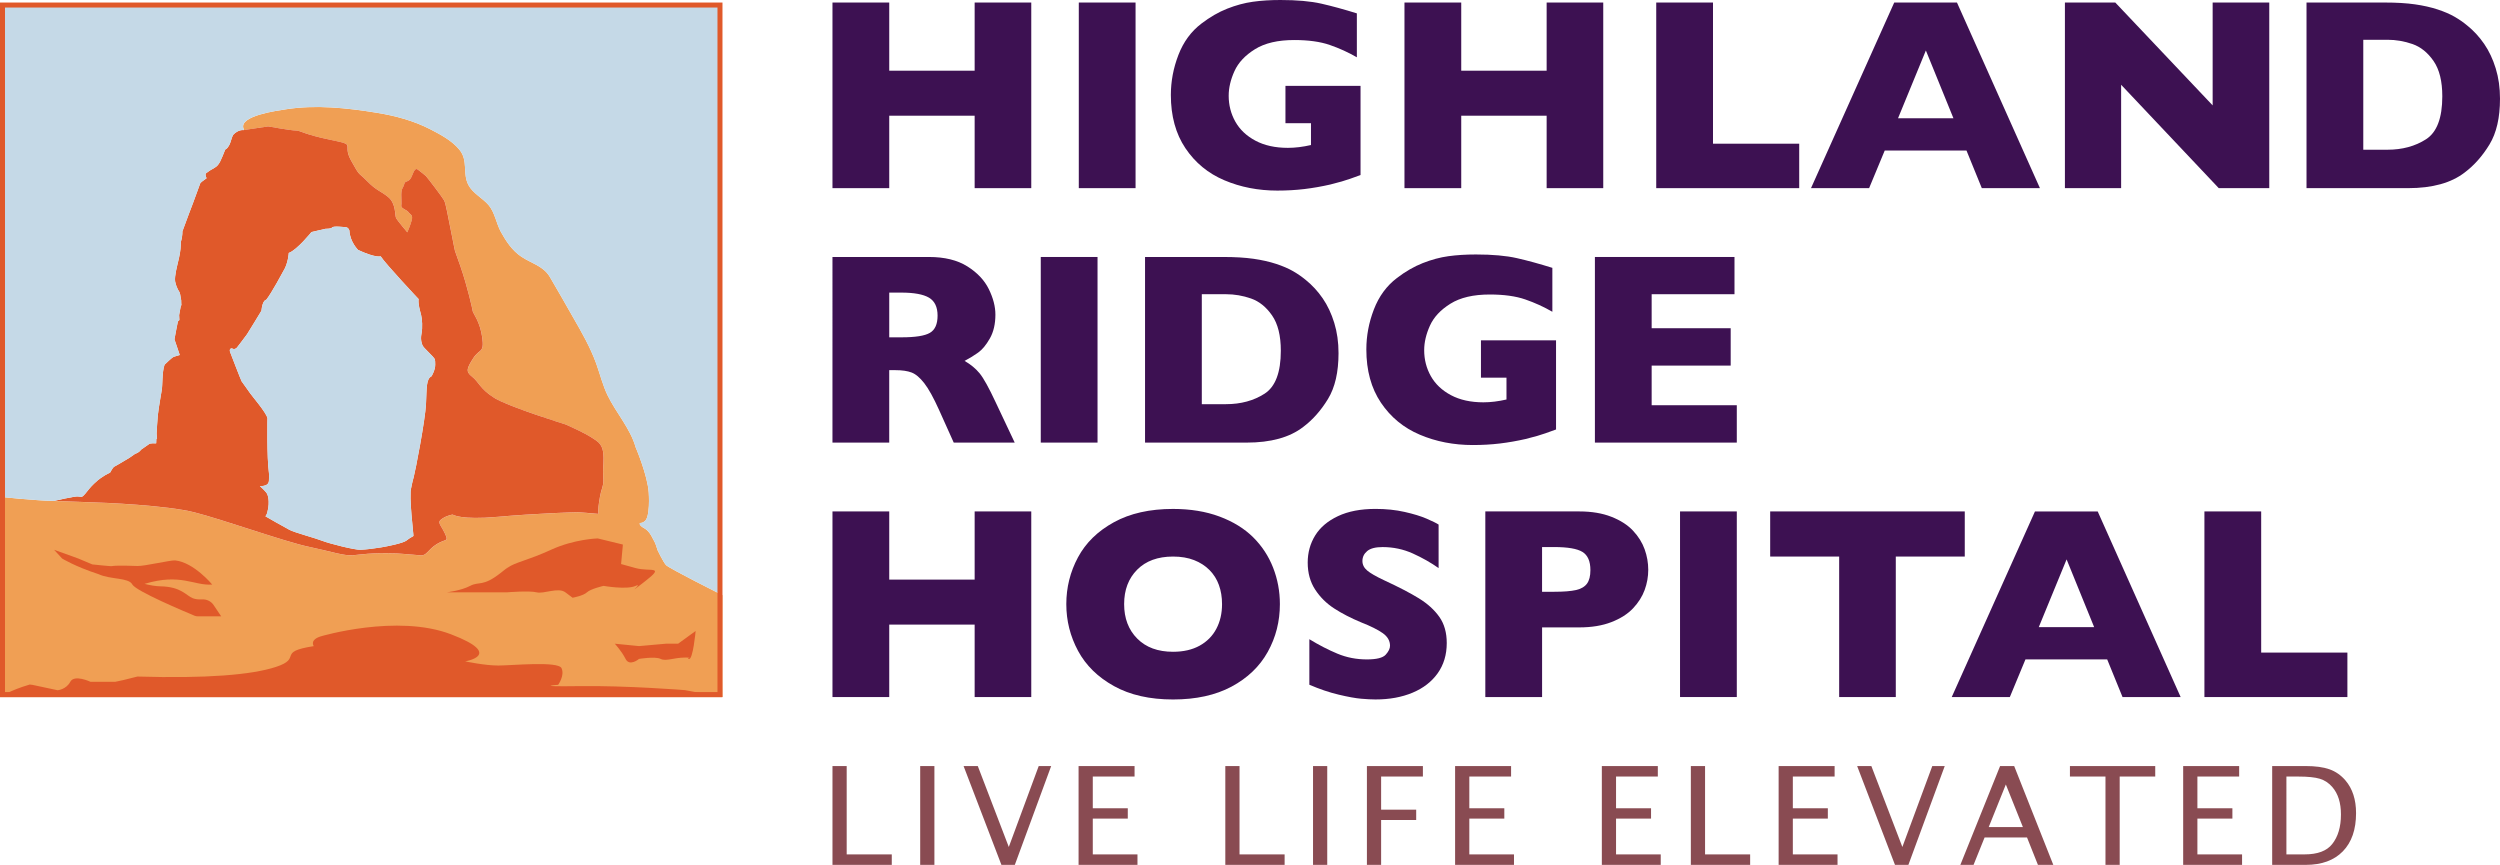 <?xml version="1.0" encoding="utf-8"?>
<!-- Generator: Adobe Illustrator 23.1.0, SVG Export Plug-In . SVG Version: 6.00 Build 0)  -->
<svg version="1.1" id="Layer_1" xmlns="http://www.w3.org/2000/svg" xmlns:xlink="http://www.w3.org/1999/xlink" x="0px" y="0px"
	 viewBox="0 0 173.437 60" style="enable-background:new 0 0 173.437 60;" xml:space="preserve">
<style type="text/css">
	.st0{fill:#3D1152;}
	.st1{fill:#894B52;}
	.st2{fill:#F09F54;}
	.st3{fill:#E0592A;}
	.st4{fill:#C5D9E7;}
</style>
<g>
	<polygon class="st0" points="71.544,13.053 67.616,13.053 67.616,8.027 61.691,8.027 
		61.691,13.053 57.753,13.053 57.753,0.176 61.691,0.176 61.691,4.905 
		67.616,4.905 67.616,0.176 71.544,0.176 	"/>
	<rect x="74.841" y="0.176" class="st0" width="3.938" height="12.877"/>
	<path class="st0" d="M94.387,12.143c-0.283,0.105-0.525,0.192-0.725,0.261
		c-0.201,0.068-0.394,0.13-0.579,0.185c-0.185,0.056-0.454,0.127-0.805,0.214
		c-0.597,0.136-1.192,0.24-1.785,0.312c-0.593,0.071-1.22,0.107-1.879,0.107
		c-1.325,0-2.55-0.239-3.674-0.716c-1.124-0.476-2.024-1.217-2.699-2.22
		c-0.675-1.003-1.013-2.236-1.013-3.698c0-0.942,0.174-1.866,0.523-2.773
		c0.349-0.908,0.881-1.634,1.597-2.179c0.59-0.452,1.188-0.797,1.794-1.036
		c0.606-0.238,1.198-0.398,1.776-0.478C87.494,0.04,88.132,0,88.829,0
		c1.149,0,2.098,0.085,2.845,0.255c0.747,0.17,1.567,0.395,2.458,0.673v3.047
		c-0.59-0.341-1.215-0.626-1.874-0.854c-0.659-0.229-1.482-0.344-2.468-0.344
		c-1.137,0-2.046,0.212-2.727,0.637c-0.682,0.424-1.156,0.931-1.422,1.519
		c-0.267,0.589-0.401,1.158-0.401,1.71c0,0.651,0.154,1.25,0.462,1.798
		c0.308,0.548,0.773,0.988,1.394,1.319c0.622,0.331,1.372,0.497,2.252,0.497
		c0.502,0,1.036-0.066,1.601-0.196V8.548h-1.771V5.955h5.209V12.143z"/>
	<polygon class="st0" points="111.225,13.053 107.298,13.053 107.298,8.027 101.373,8.027 
		101.373,13.053 97.435,13.053 97.435,0.176 101.373,0.176 101.373,4.905 
		107.298,4.905 107.298,0.176 111.225,0.176 	"/>
	<polygon class="st0" points="124.82,13.053 114.901,13.053 114.901,0.176 118.839,0.176 
		118.839,9.969 124.82,9.969 	"/>
	<path class="st0" d="M141.52,13.053h-4.032l-1.064-2.611h-5.671l-1.084,2.611h-4.031
		l5.774-12.877h4.352L141.52,13.053z M135.519,8.203l-1.912-4.701l-1.931,4.701
		H135.519z"/>
	<polygon class="st0" points="157.43,13.053 153.926,13.053 147.153,5.88 147.153,13.053 
		143.253,13.053 143.253,0.176 146.748,0.176 153.502,7.311 153.502,0.176 
		157.43,0.176 	"/>
	<path class="st0" d="M173.437,6.847c0,1.319-0.243,2.378-0.73,3.177
		c-0.487,0.799-1.06,1.446-1.719,1.942c-0.936,0.725-2.245,1.087-3.928,1.087
		h-7.046V0.176h5.426c0.817,0,1.515,0.042,2.096,0.125
		c0.581,0.084,1.104,0.201,1.568,0.353c0.465,0.152,0.86,0.323,1.187,0.511
		c0.326,0.189,0.618,0.392,0.876,0.609c0.446,0.359,0.837,0.784,1.173,1.273
		c0.336,0.489,0.603,1.056,0.801,1.7C173.339,5.392,173.437,6.091,173.437,6.847
		 M169.434,6.68c0-1.047-0.202-1.863-0.607-2.448
		c-0.405-0.585-0.892-0.977-1.46-1.176c-0.568-0.198-1.148-0.297-1.738-0.297
		h-1.677v7.628h1.677c1.03,0,1.921-0.242,2.675-0.725
		C169.057,9.179,169.434,8.185,169.434,6.68"/>
	<path class="st0" d="M70.395,30.705h-4.23l-1.027-2.285
		c-0.377-0.836-0.716-1.448-1.017-1.835c-0.301-0.387-0.595-0.635-0.881-0.743
		c-0.286-0.108-0.655-0.162-1.107-0.162h-0.443v5.026h-3.938V17.828h6.698
		c1.08,0,1.965,0.217,2.656,0.65c0.691,0.434,1.188,0.96,1.493,1.58
		c0.304,0.62,0.457,1.208,0.457,1.766c0,0.65-0.127,1.2-0.381,1.649
		c-0.255,0.449-0.523,0.776-0.806,0.98c-0.282,0.204-0.6,0.4-0.951,0.585
		c0.421,0.242,0.768,0.528,1.041,0.859c0.273,0.331,0.645,1.002,1.116,2.012
		L70.395,30.705z M65.044,21.897c0-0.595-0.198-1.009-0.593-1.245
		c-0.396-0.235-1.04-0.353-1.931-0.353h-0.829v3.103h0.848
		c0.961,0,1.618-0.103,1.973-0.311C64.867,22.884,65.044,22.486,65.044,21.897"/>
	<rect x="72.203" y="17.828" class="st0" width="3.938" height="12.877"/>
	<path class="st0" d="M92.86,24.5c0,1.319-0.243,2.378-0.73,3.177
		c-0.487,0.799-1.06,1.446-1.719,1.942c-0.936,0.725-2.245,1.087-3.928,1.087
		h-7.046V17.828h5.426c0.817,0,1.515,0.042,2.096,0.125
		c0.581,0.084,1.104,0.201,1.568,0.353c0.465,0.152,0.86,0.323,1.187,0.511
		c0.326,0.189,0.618,0.392,0.876,0.609c0.446,0.359,0.837,0.784,1.173,1.273
		c0.336,0.489,0.603,1.056,0.801,1.7C92.762,23.044,92.86,23.743,92.86,24.5
		 M88.857,24.332c0-1.047-0.202-1.863-0.607-2.448
		c-0.405-0.585-0.892-0.977-1.46-1.176c-0.568-0.198-1.148-0.297-1.738-0.297
		h-1.677v7.628h1.677c1.03,0,1.921-0.242,2.675-0.725
		C88.48,26.831,88.857,25.837,88.857,24.332"/>
	<path class="st0" d="M107.949,29.795c-0.283,0.105-0.525,0.192-0.725,0.261
		c-0.201,0.068-0.394,0.13-0.579,0.185c-0.185,0.056-0.454,0.127-0.805,0.214
		c-0.597,0.136-1.192,0.24-1.785,0.312c-0.593,0.071-1.22,0.107-1.879,0.107
		c-1.325,0-2.55-0.239-3.674-0.716c-1.124-0.476-2.024-1.217-2.699-2.22
		c-0.675-1.003-1.013-2.236-1.013-3.698c0-0.942,0.174-1.866,0.523-2.773
		c0.349-0.908,0.881-1.634,1.597-2.179c0.59-0.452,1.188-0.797,1.794-1.036
		c0.606-0.238,1.198-0.398,1.776-0.478c0.578-0.08,1.215-0.12,1.912-0.12
		c1.149,0,2.098,0.085,2.845,0.255c0.747,0.17,1.567,0.395,2.458,0.673v3.047
		c-0.59-0.341-1.215-0.626-1.874-0.854c-0.659-0.229-1.482-0.344-2.468-0.344
		c-1.137,0-2.046,0.212-2.727,0.637c-0.682,0.424-1.156,0.931-1.422,1.519
		c-0.267,0.589-0.401,1.158-0.401,1.71c0,0.651,0.154,1.25,0.462,1.798
		c0.308,0.548,0.773,0.988,1.394,1.319c0.622,0.331,1.372,0.497,2.252,0.497
		c0.502,0,1.036-0.066,1.601-0.196v-1.514h-1.771v-2.592h5.209V29.795z"/>
	<polygon class="st0" points="120.49,30.705 110.646,30.705 110.646,17.828 120.33,17.828 
		120.33,20.411 114.583,20.411 114.583,22.771 120.066,22.771 120.066,25.363 
		114.583,25.363 114.583,28.113 120.49,28.113 	"/>
	<polygon class="st0" points="71.544,48.358 67.616,48.358 67.616,43.331 61.691,43.331 
		61.691,48.358 57.753,48.358 57.753,35.48 61.691,35.48 61.691,40.21 
		67.616,40.21 67.616,35.48 71.544,35.48 	"/>
	<path class="st0" d="M88.792,41.91c0,1.201-0.281,2.307-0.843,3.317
		c-0.562,1.01-1.399,1.812-2.51,2.407c-1.112,0.595-2.465,0.892-4.06,0.892
		c-1.614,0-2.98-0.31-4.097-0.929c-1.118-0.619-1.948-1.434-2.492-2.443
		c-0.543-1.01-0.815-2.091-0.815-3.242c0-1.158,0.27-2.241,0.81-3.247
		c0.54-1.007,1.37-1.818,2.491-2.434c1.121-0.616,2.488-0.924,4.102-0.924
		c1.206,0,2.281,0.176,3.227,0.529c0.945,0.354,1.722,0.832,2.331,1.436
		c0.609,0.604,1.071,1.307,1.385,2.109C88.634,40.18,88.792,41.024,88.792,41.91
		 M84.779,41.91c0-0.483-0.072-0.924-0.217-1.324
		c-0.144-0.4-0.362-0.746-0.655-1.041c-0.292-0.294-0.648-0.523-1.069-0.688
		c-0.421-0.164-0.908-0.246-1.46-0.246c-1.055,0-1.884,0.304-2.487,0.911
		c-0.603,0.607-0.904,1.403-0.904,2.388c0,0.985,0.303,1.783,0.909,2.392
		c0.606,0.611,1.433,0.915,2.482,0.915c0.722,0,1.338-0.141,1.847-0.423
		c0.508-0.281,0.895-0.672,1.158-1.17C84.647,43.125,84.779,42.554,84.779,41.91"
		/>
	<path class="st0" d="M100.368,44.613c0,0.805-0.209,1.502-0.626,2.091
		c-0.418,0.589-1,1.039-1.747,1.352c-0.747,0.313-1.604,0.469-2.571,0.469
		c-0.27,0-0.601-0.017-0.994-0.051c-0.393-0.034-0.914-0.129-1.564-0.284
		c-0.65-0.154-1.326-0.384-2.03-0.687v-3.159
		c0.66,0.403,1.308,0.738,1.945,1.003c0.637,0.267,1.32,0.4,2.049,0.4
		c0.672,0,1.107-0.11,1.305-0.33c0.198-0.22,0.297-0.426,0.297-0.618
		c0-0.347-0.17-0.639-0.509-0.878c-0.339-0.238-0.832-0.484-1.479-0.738
		c-0.716-0.297-1.344-0.621-1.884-0.971c-0.54-0.35-0.981-0.788-1.324-1.315
		c-0.342-0.526-0.514-1.149-0.514-1.867c0-0.694,0.173-1.321,0.518-1.882
		c0.345-0.56,0.873-1.008,1.583-1.342c0.71-0.335,1.576-0.501,2.6-0.501
		c0.728,0,1.402,0.069,2.02,0.209c0.619,0.139,1.129,0.296,1.531,0.469
		c0.402,0.174,0.678,0.31,0.829,0.409v3.019
		c-0.534-0.377-1.129-0.715-1.785-1.012c-0.656-0.297-1.358-0.446-2.106-0.446
		c-0.489,0-0.845,0.093-1.064,0.278c-0.22,0.186-0.33,0.415-0.33,0.688
		c0,0.254,0.11,0.474,0.33,0.66c0.219,0.186,0.612,0.412,1.178,0.678
		c1.005,0.465,1.809,0.883,2.411,1.254c0.603,0.372,1.075,0.801,1.418,1.287
		C100.197,43.283,100.368,43.889,100.368,44.613"/>
	<path class="st0" d="M114.347,39.531c0,0.477-0.083,0.943-0.249,1.398
		c-0.167,0.455-0.435,0.88-0.806,1.273c-0.371,0.393-0.871,0.712-1.502,0.957
		c-0.631,0.245-1.374,0.367-2.227,0.367h-2.581v4.831h-3.938V35.48h6.519
		c0.854,0,1.596,0.124,2.227,0.372c0.631,0.248,1.132,0.57,1.502,0.966
		c0.371,0.397,0.639,0.827,0.806,1.292
		C114.264,38.575,114.347,39.048,114.347,39.531 M110.334,39.549
		c0-0.613-0.184-1.033-0.551-1.259c-0.368-0.226-1.025-0.339-1.974-0.339h-0.829
		v3.103h0.848c0.653,0,1.155-0.04,1.507-0.12
		c0.352-0.081,0.606-0.23,0.763-0.446C110.256,40.272,110.334,39.959,110.334,39.549"
		/>
	<rect x="116.552" y="35.48" class="st0" width="3.938" height="12.877"/>
	<polygon class="st0" points="136.305,38.611 131.52,38.611 131.52,48.358 127.592,48.358 
		127.592,38.611 122.806,38.611 122.806,35.48 136.305,35.48 	"/>
	<path class="st0" d="M151.282,48.358h-4.032l-1.064-2.611h-5.671l-1.083,2.611h-4.031
		l5.774-12.877h4.352L151.282,48.358z M145.282,43.508l-1.912-4.701l-1.931,4.701
		H145.282z"/>
	<polygon class="st0" points="162.85,48.358 152.931,48.358 152.931,35.48 156.869,35.48 
		156.869,45.273 162.85,45.273 	"/>
	<polygon class="st1" points="57.753,60 57.753,53.144 58.739,53.144 58.739,59.273 
		61.867,59.273 61.867,60 	"/>
	<rect x="63.838" y="53.144" class="st1" width="0.986" height="6.856"/>
	<polygon class="st1" points="69.473,60 66.848,53.144 67.834,53.144 69.985,58.759 
		72.061,53.144 72.925,53.144 70.403,60 	"/>
	<polygon class="st1" points="74.826,60 74.826,53.144 78.71,53.144 78.71,53.872 
		75.812,53.872 75.812,56.072 78.24,56.072 78.24,56.79 75.812,56.79 
		75.812,59.273 78.912,59.273 78.912,60 	"/>
	<polygon class="st1" points="85.006,60 85.006,53.144 85.992,53.144 85.992,59.273 
		89.12,59.273 89.12,60 	"/>
	<rect x="91.091" y="53.144" class="st1" width="0.986" height="6.856"/>
	<polygon class="st1" points="94.829,60 94.829,53.144 98.713,53.144 98.713,53.872 
		95.815,53.872 95.815,56.169 98.248,56.169 98.248,56.887 95.815,56.887 
		95.815,60 	"/>
	<polygon class="st1" points="100.947,60 100.947,53.144 104.831,53.144 104.831,53.872 
		101.934,53.872 101.934,56.072 104.362,56.072 104.362,56.79 101.934,56.79 
		101.934,59.273 105.033,59.273 105.033,60 	"/>
	<polygon class="st1" points="111.127,60 111.127,53.144 115.011,53.144 115.011,53.872 
		112.113,53.872 112.113,56.072 114.541,56.072 114.541,56.79 112.113,56.79 
		112.113,59.273 115.213,59.273 115.213,60 	"/>
	<polygon class="st1" points="117.302,60 117.302,53.144 118.288,53.144 118.288,59.273 
		121.416,59.273 121.416,60 	"/>
	<polygon class="st1" points="123.392,60 123.392,53.144 127.276,53.144 127.276,53.872 
		124.378,53.872 124.378,56.072 126.806,56.072 126.806,56.79 124.378,56.79 
		124.378,59.273 127.478,59.273 127.478,60 	"/>
	<polygon class="st1" points="131.464,60 128.839,53.144 129.825,53.144 131.976,58.759 
		134.052,53.144 134.916,53.144 132.394,60 	"/>
	<path class="st1" d="M141.381,60l-0.756-1.899h-2.945l-0.765,1.899h-0.916l2.757-6.855
		h0.977l2.714,6.855H141.381z M140.338,57.378l-1.183-2.955l-1.188,2.955H140.338z"/>
	<polygon class="st1" points="146.067,60 146.067,53.872 143.601,53.872 143.601,53.144 
		149.519,53.144 149.519,53.872 147.053,53.872 147.053,60 	"/>
	<polygon class="st1" points="151.457,60 151.457,53.144 155.341,53.144 155.341,53.872 
		152.444,53.872 152.444,56.072 154.872,56.072 154.872,56.79 152.444,56.79 
		152.444,59.273 155.543,59.273 155.543,60 	"/>
	<path class="st1" d="M157.632,60v-6.856h2.311c0.689,0,1.245,0.076,1.67,0.227
		c0.424,0.152,0.791,0.408,1.101,0.769c0.491,0.574,0.737,1.331,0.737,2.27
		c0,1.139-0.305,2.023-0.916,2.65c-0.61,0.627-1.47,0.94-2.578,0.94H157.632z
		 M158.618,59.273h1.263c0.902,0,1.54-0.239,1.916-0.718
		c0.404-0.509,0.606-1.193,0.606-2.052c0-0.806-0.199-1.439-0.596-1.899
		c-0.241-0.281-0.529-0.473-0.864-0.576c-0.335-0.104-0.839-0.155-1.512-0.155
		h-0.812V59.273z"/>
	<path class="st2" d="M50.122,41.291c0,0-3.716-1.866-3.917-2.09
		c-0.201-0.224-0.586-1.035-0.586-1.035s-0.157-0.526-0.227-0.612
		c-0.07-0.086-0.271-0.681-0.691-0.905c-0.42-0.224-0.306-0.362-0.306-0.362
		c0.21-0.009,0.289-0.095,0.289-0.095c0.455-0.224,0.323-2.009,0.323-2.009
		c-0.079-1.216-0.909-3.156-0.909-3.156c-0.367-1.302-1.365-2.398-1.946-3.601
		c-0.342-0.707-0.525-1.476-0.792-2.213c-0.406-1.121-1.005-2.163-1.601-3.198
		c-0.537-0.934-1.062-1.877-1.613-2.803c-0.456-0.765-1.253-0.924-1.971-1.401
		c-0.632-0.42-1.057-1.059-1.417-1.707c-0.327-0.59-0.427-1.377-0.868-1.885
		c-0.415-0.479-1.087-0.809-1.388-1.377c-0.433-0.817-0.002-1.685-0.624-2.45
		c-0.515-0.634-1.303-1.05-2.02-1.421c-1.156-0.597-2.434-0.939-3.716-1.147
		c-2.076-0.337-4.248-0.572-6.339-0.236c-0.499,0.08-3.258,0.435-2.907,1.34
		c0.014,0.035,0.023,0.066,0.031,0.094l1.682-0.251c0,0,1.574,0.285,1.915,0.285
		c0.341,0,0.525,0.259,2.413,0.647c1.888,0.388,0.761,0.233,1.416,1.423
		c0.656,1.19,0.472,0.776,1.128,1.449c0.656,0.673,0.944,0.673,1.469,1.112
		c0.525,0.44,0.446,1.242,0.525,1.423c0.079,0.181,0.787,1.009,0.787,1.009
		s0.236-0.543,0.315-0.879c0.079-0.336-0.131-0.362-0.236-0.517
		c-0.105-0.155-0.525-0.259-0.498-0.44c0.026-0.181,0-0.31,0-0.776
		c0-0.466,0.157-0.492,0.21-0.75c0.052-0.259,0.341-0.052,0.525-0.543
		c0.184-0.492,0.289-0.543,0.42-0.44c0.131,0.104,0.446,0.336,0.551,0.44
		c0.105,0.103,1.128,1.449,1.259,1.681c0.131,0.233,0.236,0.957,0.551,2.483
		c0.315,1.526,0.052,0.543,0.577,2.07c0.525,1.526,0.839,3.001,0.866,3.156
		c0.026,0.155,0.498,0.698,0.656,1.811c0.157,1.112-0.21,0.776-0.629,1.449
		c-0.42,0.673-0.551,0.905-0.079,1.268c0.472,0.362,0.551,0.854,1.547,1.475
		c0.997,0.621,4.931,1.837,4.931,1.837s1.836,0.776,2.334,1.293
		c0.498,0.517,0.236,1.449,0.289,2.302c0.052,0.854-0.105,0.569-0.289,1.811
		c-0.069,0.465-0.063,0.697-0.03,0.805c-0.403-0.035-1.315-0.114-1.437-0.118
		c-0.158-0.005-2.992,0.089-5.562,0.321c-2.57,0.233-3.121-0.155-3.121-0.155
		s-0.341,0.026-0.734,0.285c-0.393,0.259-0.105,0.388,0.184,1.009
		c0.289,0.621,0.079,0.362-0.551,0.75c-0.629,0.388-0.708,0.828-1.128,0.782
		c-0.42-0.046-1.679-0.135-1.679-0.135c-1.888-0.052-2.387,0.078-3.016,0.129
		c-0.629,0.052-1.495-0.259-3.095-0.595c-1.6-0.336-5.954-1.889-7.895-2.38
		c-1.941-0.491-6.241-0.677-7.29-0.703l-2.453-0.09
		C2.387,34.726,0,34.467,0,34.467v13.892h32.331h17.791
		C50.105,48.04,50.122,41.291,50.122,41.291"/>
	<path class="st3" d="M15.345,42.759l-0.526-0.785c-0.179-0.267-0.489-0.411-0.813-0.392
		c-0.2,0.011-0.428-0.001-0.624-0.077c-0.467-0.182-0.807-0.804-2.244-0.828
		c-0.328-0.005-0.714-0.072-1.113-0.17c2.516-0.762,3.43,0.142,4.697,0.047
		c0,0-1.27-1.54-2.571-1.676c-0.29-0.03-2.144,0.404-2.602,0.388
		c-2.51-0.086-1.198,0.091-2.453-0.039c-0.265-0.027-0.491-0.05-0.693-0.071
		l-0.968-0.408l-1.683-0.607l0.558,0.607c0,0,0.903,0.558,2.524,1.084
		c0.828,0.384,2.091,0.228,2.343,0.712c0.239,0.46,3.683,1.907,4.322,2.172
		c0.067,0.028,0.139,0.042,0.212,0.042H15.345z"/>
	<path class="st3" d="M13.494,35.545c1.941,0.492,6.295,2.044,7.895,2.38
		c1.6,0.336,2.465,0.647,3.095,0.595c0.629-0.052,1.128-0.181,3.016-0.129
		c0,0,1.259,0.089,1.679,0.135c0.42,0.046,0.498-0.394,1.128-0.782
		c0.629-0.388,0.839-0.129,0.551-0.75c-0.289-0.621-0.577-0.75-0.184-1.009
		c0.393-0.259,0.734-0.285,0.734-0.285s0.551,0.388,3.121,0.155
		c2.57-0.233,5.405-0.326,5.562-0.321c0.122,0.003,1.034,0.082,1.437,0.118
		c-0.033-0.108-0.039-0.34,0.03-0.805c0.184-1.242,0.341-0.957,0.289-1.811
		c-0.052-0.854,0.21-1.785-0.289-2.302c-0.498-0.517-2.334-1.293-2.334-1.293
		s-3.934-1.216-4.931-1.837c-0.997-0.621-1.075-1.112-1.547-1.475
		c-0.472-0.362-0.341-0.595,0.079-1.268c0.42-0.673,0.787-0.336,0.629-1.449
		c-0.157-1.112-0.629-1.656-0.656-1.811c-0.026-0.155-0.341-1.63-0.866-3.156
		c-0.525-1.526-0.262-0.543-0.577-2.07c-0.315-1.526-0.42-2.251-0.551-2.483
		c-0.131-0.233-1.154-1.578-1.259-1.681c-0.105-0.103-0.42-0.336-0.551-0.44
		c-0.131-0.104-0.236-0.052-0.42,0.44c-0.184,0.492-0.472,0.285-0.525,0.543
		c-0.052,0.259-0.21,0.285-0.21,0.75c0,0.466,0.026,0.595,0,0.776
		c-0.026,0.181,0.393,0.285,0.498,0.44c0.105,0.155,0.315,0.181,0.236,0.517
		c-0.079,0.336-0.315,0.88-0.315,0.88s-0.708-0.828-0.787-1.009
		c-0.079-0.181,0-0.983-0.525-1.423c-0.525-0.44-0.813-0.44-1.469-1.112
		c-0.656-0.673-0.472-0.259-1.128-1.449c-0.656-1.19,0.472-1.035-1.416-1.423
		c-1.888-0.388-2.072-0.647-2.413-0.647c-0.341,0-1.915-0.285-1.915-0.285
		l-1.682,0.251l-0.049,0.007c0,0-0.341-0.055-0.698,0.327
		c-0.079,0.142-0.121,0.298-0.176,0.475c-0.114,0.362-0.288,0.492-0.288,0.492
		c-0.031,0.018-0.059,0.035-0.086,0.052c-0.302,0.742-0.409,1.09-0.745,1.267
		c-0.224,0.118-0.448,0.269-0.605,0.392c-0.057,0.138,0.054,0.332,0.054,0.332
		c-0.14,0.103-0.341,0.25-0.341,0.25c-0.033,0.028-0.065,0.062-0.095,0.098
		c-0.202,0.553-0.508,1.385-0.508,1.385s-0.52,1.356-0.732,1.955
		c0.008,0.24-0.055,0.528-0.055,0.528c-0.018,0.074-0.036,0.142-0.055,0.21
		c-0.001,0.261-0.013,0.61-0.128,1.11c-0.162,0.7-0.308,1.213-0.269,1.614
		c0.027,0.141,0.064,0.263,0.103,0.365c0.033,0.069,0.063,0.138,0.093,0.207
		c0.046,0.089,0.087,0.15,0.108,0.186c0.034,0.057,0.061,0.202,0.082,0.358
		c0.034,0.141,0.05,0.269,0.04,0.375c-0,0.003-0.001,0.007-0.001,0.01
		c0.006,0.082,0.01,0.137,0.01,0.137c-0.009,0.039-0.025,0.069-0.044,0.096
		c-0.028,0.166-0.069,0.387-0.112,0.61c0.009,0.18,0.016,0.346,0.016,0.346
		c-0.041,0.026-0.073,0.059-0.102,0.095c-0.06,0.306-0.108,0.543-0.108,0.543
		l-0.131,0.699l0.367,1.086c-0.236,0.078-0.289,0.078-0.42,0.129
		c-0.131,0.052-0.56,0.477-0.633,0.545c-0.184,0.503-0.132,1.491-0.198,1.778
		c-0.025,0.155-0.057,0.343-0.097,0.574c-0.079,0.456-0.134,0.84-0.173,1.164
		c-0.037,0.437-0.065,0.899-0.084,1.264c0.005,0.252,0.031,0.34,0.031,0.34
		l-0.049,0.034c-0.008,0.187-0.012,0.302-0.012,0.302
		c-0.16-0.015-0.32-0.001-0.449,0.02l-0.609,0.426
		c-0.068,0.132-0.306,0.26-0.392,0.274l-0.377,0.263c0,0-0.892,0.543-1.102,0.647
		c-0.067,0.033-0.271,0.405-0.271,0.405c-0.238,0.104-0.454,0.235-0.644,0.372
		c-0.145,0.11-0.215,0.148-0.476,0.399c-0.132,0.127-0.26,0.266-0.352,0.381
		c-0.119,0.148-0.388,0.513-0.486,0.513c0,0.011,0.018,0.017,0.036,0.021
		c-0.089-0.011-0.223-0.025-0.3-0.035C5.249,34.402,3.751,34.751,3.751,34.751
		l2.453,0.09C7.253,34.867,11.553,35.053,13.494,35.545 M18.136,21.558
		c0.079-0.767,0.332-0.759,0.332-0.759c0.341-0.405,1.198-2.009,1.198-2.009
		c0.323-0.5,0.367-1.242,0.367-1.242c0.568-0.198,1.574-1.449,1.574-1.449
		l0.962-0.224c0.402,0,0.455-0.078,0.455-0.078
		c0.026-0.147,0.944-0.035,0.944-0.035c0.21,0,0.271,0.233,0.271,0.233
		c0.035,0.785,0.603,1.345,0.603,1.345c1.25,0.578,1.565,0.44,1.565,0.44
		c0.358,0.552,2.632,2.966,2.632,2.966c-0.044,0.345,0.105,0.828,0.175,1.104
		c0.07,0.276,0.114,0.862,0.026,1.302c-0.087,0.44,0.035,0.742,0.096,0.854
		c0.061,0.112,0.49,0.509,0.682,0.724c0.192,0.216,0.166,0.207,0.175,0.569
		c0.009,0.362-0.254,0.802-0.254,0.802c-0.376,0.181-0.332,0.785-0.385,1.914
		c-0.052,1.13-0.752,4.734-0.855,5.088c-0.103,0.354-0.168,0.716-0.168,0.716
		c-0.184,0.569,0.175,3.329,0.149,3.363c-0.026,0.035-0.245,0.121-0.472,0.31
		c-0.227,0.19-1.32,0.405-1.775,0.483c-0.455,0.078-1.032,0.147-1.425,0.164
		c-0.393,0.017-2.142-0.422-2.649-0.621c-0.507-0.198-1.888-0.56-2.273-0.759
		c-0.385-0.198-1.67-0.94-1.67-0.94c0.096-0.121,0.131-0.276,0.131-0.276
		c0.21-0.811,0-1.242,0-1.242c-0.044-0.164-0.516-0.578-0.516-0.578
		c0.708,0.017,0.616-0.379,0.629-0.47c0.013-0.091,0-0.418,0-0.418
		c-0.157-1.121-0.105-3.829-0.105-3.829c-0.096-0.405-1.084-1.544-1.189-1.707
		c-0.105-0.164-0.551-0.759-0.603-0.845c-0.052-0.086-0.778-1.975-0.778-1.975
		c-0.14-0.328,0.105-0.31,0.105-0.31c0.21,0.129,0.358-0.069,0.358-0.069
		s0.586-0.759,0.691-0.914C17.244,23.033,18.136,21.558,18.136,21.558"/>
	<path class="st4" d="M16.09,24.171c0,0-0.245-0.017-0.105,0.31
		c0,0,0.726,1.888,0.778,1.975c0.052,0.086,0.498,0.681,0.603,0.845
		c0.105,0.164,1.093,1.302,1.189,1.707c0,0-0.052,2.708,0.105,3.829
		c0,0,0.013,0.328,0,0.418c-0.013,0.091,0.079,0.487-0.629,0.47
		c0,0,0.472,0.414,0.516,0.578c0,0,0.21,0.431,0,1.242c0,0-0.035,0.155-0.131,0.276
		c0,0,1.285,0.742,1.67,0.94c0.385,0.198,1.766,0.56,2.273,0.759
		c0.507,0.198,2.256,0.638,2.649,0.621c0.394-0.017,0.97-0.086,1.425-0.164
		c0.455-0.078,1.547-0.293,1.775-0.483c0.227-0.19,0.446-0.276,0.472-0.31
		c0.026-0.035-0.332-2.794-0.149-3.363c0,0,0.065-0.362,0.168-0.716
		c0.103-0.354,0.802-3.958,0.855-5.088c0.052-1.13,0.009-1.733,0.385-1.914
		c0,0,0.262-0.44,0.254-0.802c-0.009-0.362,0.018-0.354-0.175-0.569
		c-0.192-0.215-0.621-0.612-0.682-0.724c-0.061-0.112-0.184-0.414-0.096-0.854
		c0.087-0.44,0.044-1.026-0.026-1.302c-0.07-0.276-0.219-0.759-0.175-1.104
		c0,0-2.273-2.414-2.632-2.966c0,0-0.315,0.138-1.565-0.44
		c0,0-0.568-0.561-0.603-1.345c0,0-0.061-0.233-0.271-0.233
		c0,0-0.918-0.112-0.944,0.035c0,0-0.052,0.078-0.455,0.078l-0.962,0.224
		c0,0-1.006,1.25-1.574,1.449c0,0-0.044,0.742-0.367,1.242
		c0,0-0.857,1.604-1.198,2.009c0,0-0.253-0.009-0.332,0.759
		c0,0-0.892,1.474-0.997,1.63c-0.105,0.155-0.691,0.914-0.691,0.914
		S16.3,24.3,16.09,24.171"/>
	<path class="st4" d="M3.751,34.751c0,0,1.499-0.349,1.663-0.307
		c0.077,0.01,0.211,0.024,0.3,0.034c-0.018-0.004-0.036-0.01-0.036-0.021
		c0.098,0.001,0.368-0.364,0.486-0.513c0.092-0.115,0.22-0.254,0.352-0.381
		c0.262-0.251,0.331-0.29,0.476-0.399c0.19-0.137,0.406-0.267,0.644-0.372
		c0,0,0.204-0.372,0.271-0.405c0.21-0.103,1.102-0.647,1.102-0.647l0.377-0.263
		c0.086-0.014,0.324-0.142,0.392-0.274l0.609-0.426
		c0.13-0.021,0.289-0.035,0.449-0.02c0,0,0.004-0.115,0.012-0.302l0.049-0.034
		c0,0-0.026-0.089-0.031-0.34c0.019-0.364,0.047-0.827,0.084-1.264
		c0.039-0.324,0.095-0.708,0.173-1.164c0.04-0.231,0.071-0.419,0.097-0.574
		c0.066-0.287,0.014-1.276,0.198-1.778c0.072-0.068,0.502-0.494,0.633-0.545
		c0.131-0.052,0.184-0.052,0.42-0.129l-0.367-1.087l0.131-0.698
		c0,0,0.048-0.237,0.108-0.543c0.029-0.036,0.061-0.069,0.102-0.095
		c0,0-0.007-0.166-0.016-0.346c0.043-0.224,0.083-0.444,0.111-0.61
		c0.019-0.027,0.036-0.057,0.044-0.096c0,0-0.003-0.055-0.01-0.137
		c0-0.003,0.001-0.007,0.001-0.01c0.01-0.106-0.006-0.234-0.041-0.375
		c-0.021-0.156-0.048-0.301-0.082-0.358c-0.021-0.035-0.062-0.097-0.108-0.186
		c-0.029-0.069-0.06-0.138-0.093-0.207c-0.039-0.102-0.076-0.224-0.103-0.365
		c-0.039-0.401,0.107-0.914,0.269-1.614c0.116-0.499,0.128-0.848,0.128-1.11
		c0.019-0.068,0.037-0.136,0.055-0.21c0,0,0.063-0.288,0.055-0.528
		c0.212-0.599,0.732-1.955,0.732-1.955s0.306-0.833,0.508-1.385
		c0.03-0.036,0.062-0.069,0.095-0.098c0,0,0.201-0.147,0.341-0.25
		c0,0-0.111-0.194-0.054-0.332c0.156-0.123,0.38-0.274,0.604-0.392
		c0.336-0.177,0.443-0.525,0.745-1.267c0.026-0.017,0.054-0.034,0.086-0.052
		c0,0,0.175-0.129,0.289-0.492c0.056-0.177,0.097-0.333,0.176-0.475
		c0.358-0.382,0.698-0.327,0.698-0.327l0.049-0.007
		c-0.008-0.028-0.017-0.059-0.031-0.094c-0.351-0.905,2.408-1.26,2.907-1.34
		c2.092-0.336,4.263-0.101,6.339,0.236c1.283,0.208,2.56,0.55,3.716,1.147
		c0.717,0.371,1.504,0.787,2.02,1.421c0.622,0.765,0.191,1.633,0.624,2.45
		c0.301,0.568,0.973,0.899,1.388,1.377c0.441,0.508,0.541,1.295,0.868,1.885
		c0.36,0.649,0.784,1.287,1.417,1.707c0.718,0.476,1.515,0.635,1.971,1.401
		c0.551,0.926,1.076,1.869,1.613,2.803c0.596,1.035,1.195,2.077,1.601,3.198
		c0.267,0.737,0.451,1.506,0.792,2.213c0.581,1.203,1.579,2.299,1.946,3.601
		c0,0,0.831,1.94,0.909,3.156c0,0,0.131,1.785-0.323,2.009
		c0,0-0.079,0.086-0.289,0.095c0,0-0.114,0.138,0.306,0.362
		c0.42,0.224,0.621,0.819,0.691,0.905c0.07,0.086,0.227,0.612,0.227,0.612
		s0.385,0.811,0.586,1.035c0.175,0.195,3.008,1.632,3.743,2.002V0.349H0.174
		v34.136C0.746,34.544,2.607,34.73,3.751,34.751"/>
	<path class="st3" d="M41.466,37.353c0,0-1.621,0.043-3.241,0.788
		c-1.621,0.744-2.493,0.867-2.992,1.236c-0.499,0.369,0.748-0.615-0.499,0.369
		c-1.247,0.984-1.496,0.569-2.119,0.899c-0.623,0.33-1.621,0.448-1.621,0.448
		h-2.119h6.296c0,0,1.558-0.129,2.057,0c0.499,0.129,1.496-0.375,1.995,0
		l0.499,0.375c0,0,0.748-0.134,0.997-0.375c0.249-0.24,1.152-0.448,1.152-0.448
		s1.613,0.284,2.225,0c0.612-0.284-0.886,0.876,0.612-0.284
		c1.499-1.16,0.396-0.671-0.612-0.951l-1.008-0.279c0,0-0.125,1.353,0,0
		l0.125-1.353L41.466,37.353z"/>
	<path class="st3" d="M44.333,44.823l1.87-0.167h0.842l0.781-0.568l0.434-0.315
		c0,0-0.187,2.031-0.468,1.938c-0.28-0.093,0.468-0.093-0.28-0.093
		c-0.748,0-1.309,0.279-1.683,0.093c-0.374-0.186-1.496,0-1.496,0
		s-0.654,0.555-0.935,0c-0.281-0.555-0.748-1.055-0.748-1.055L44.333,44.823z"/>
	<path class="st3" d="M47.512,47.877c0,0-4.021-0.323-7.34-0.277
		c-3.319,0.046-1.449-0.092-1.449-0.092s0.467-0.646,0.234-1.153
		c-0.234-0.507-3.46-0.184-4.395-0.184s-2.291-0.29-2.291-0.29
		s2.758-0.447-0.982-1.877c-3.74-1.43-9.023,0.139-9.023,0.139
		c-0.818,0.253-0.499,0.682-0.499,0.682c-2.618,0.405-0.748,0.825-2.618,1.44
		c-1.699,0.559-4.845,0.811-9.614,0.669c-0.645,0.176-1.488,0.366-1.544,0.366
		H6.278c0,0-1.122-0.533-1.403,0c-0.28,0.533-0.873,0.586-0.873,0.586l-1.745-0.373
		l-0.196-0.023c-1.403,0.411-2.062,0.872-2.062,0.872h50.122L47.512,47.877z"/>
	<path class="st3" d="M49.775,48.012H0.347V0.523H49.775V48.012z M50.122,0.176H0v48.183
		h50.122V0.176z"/>
</g>
</svg>
